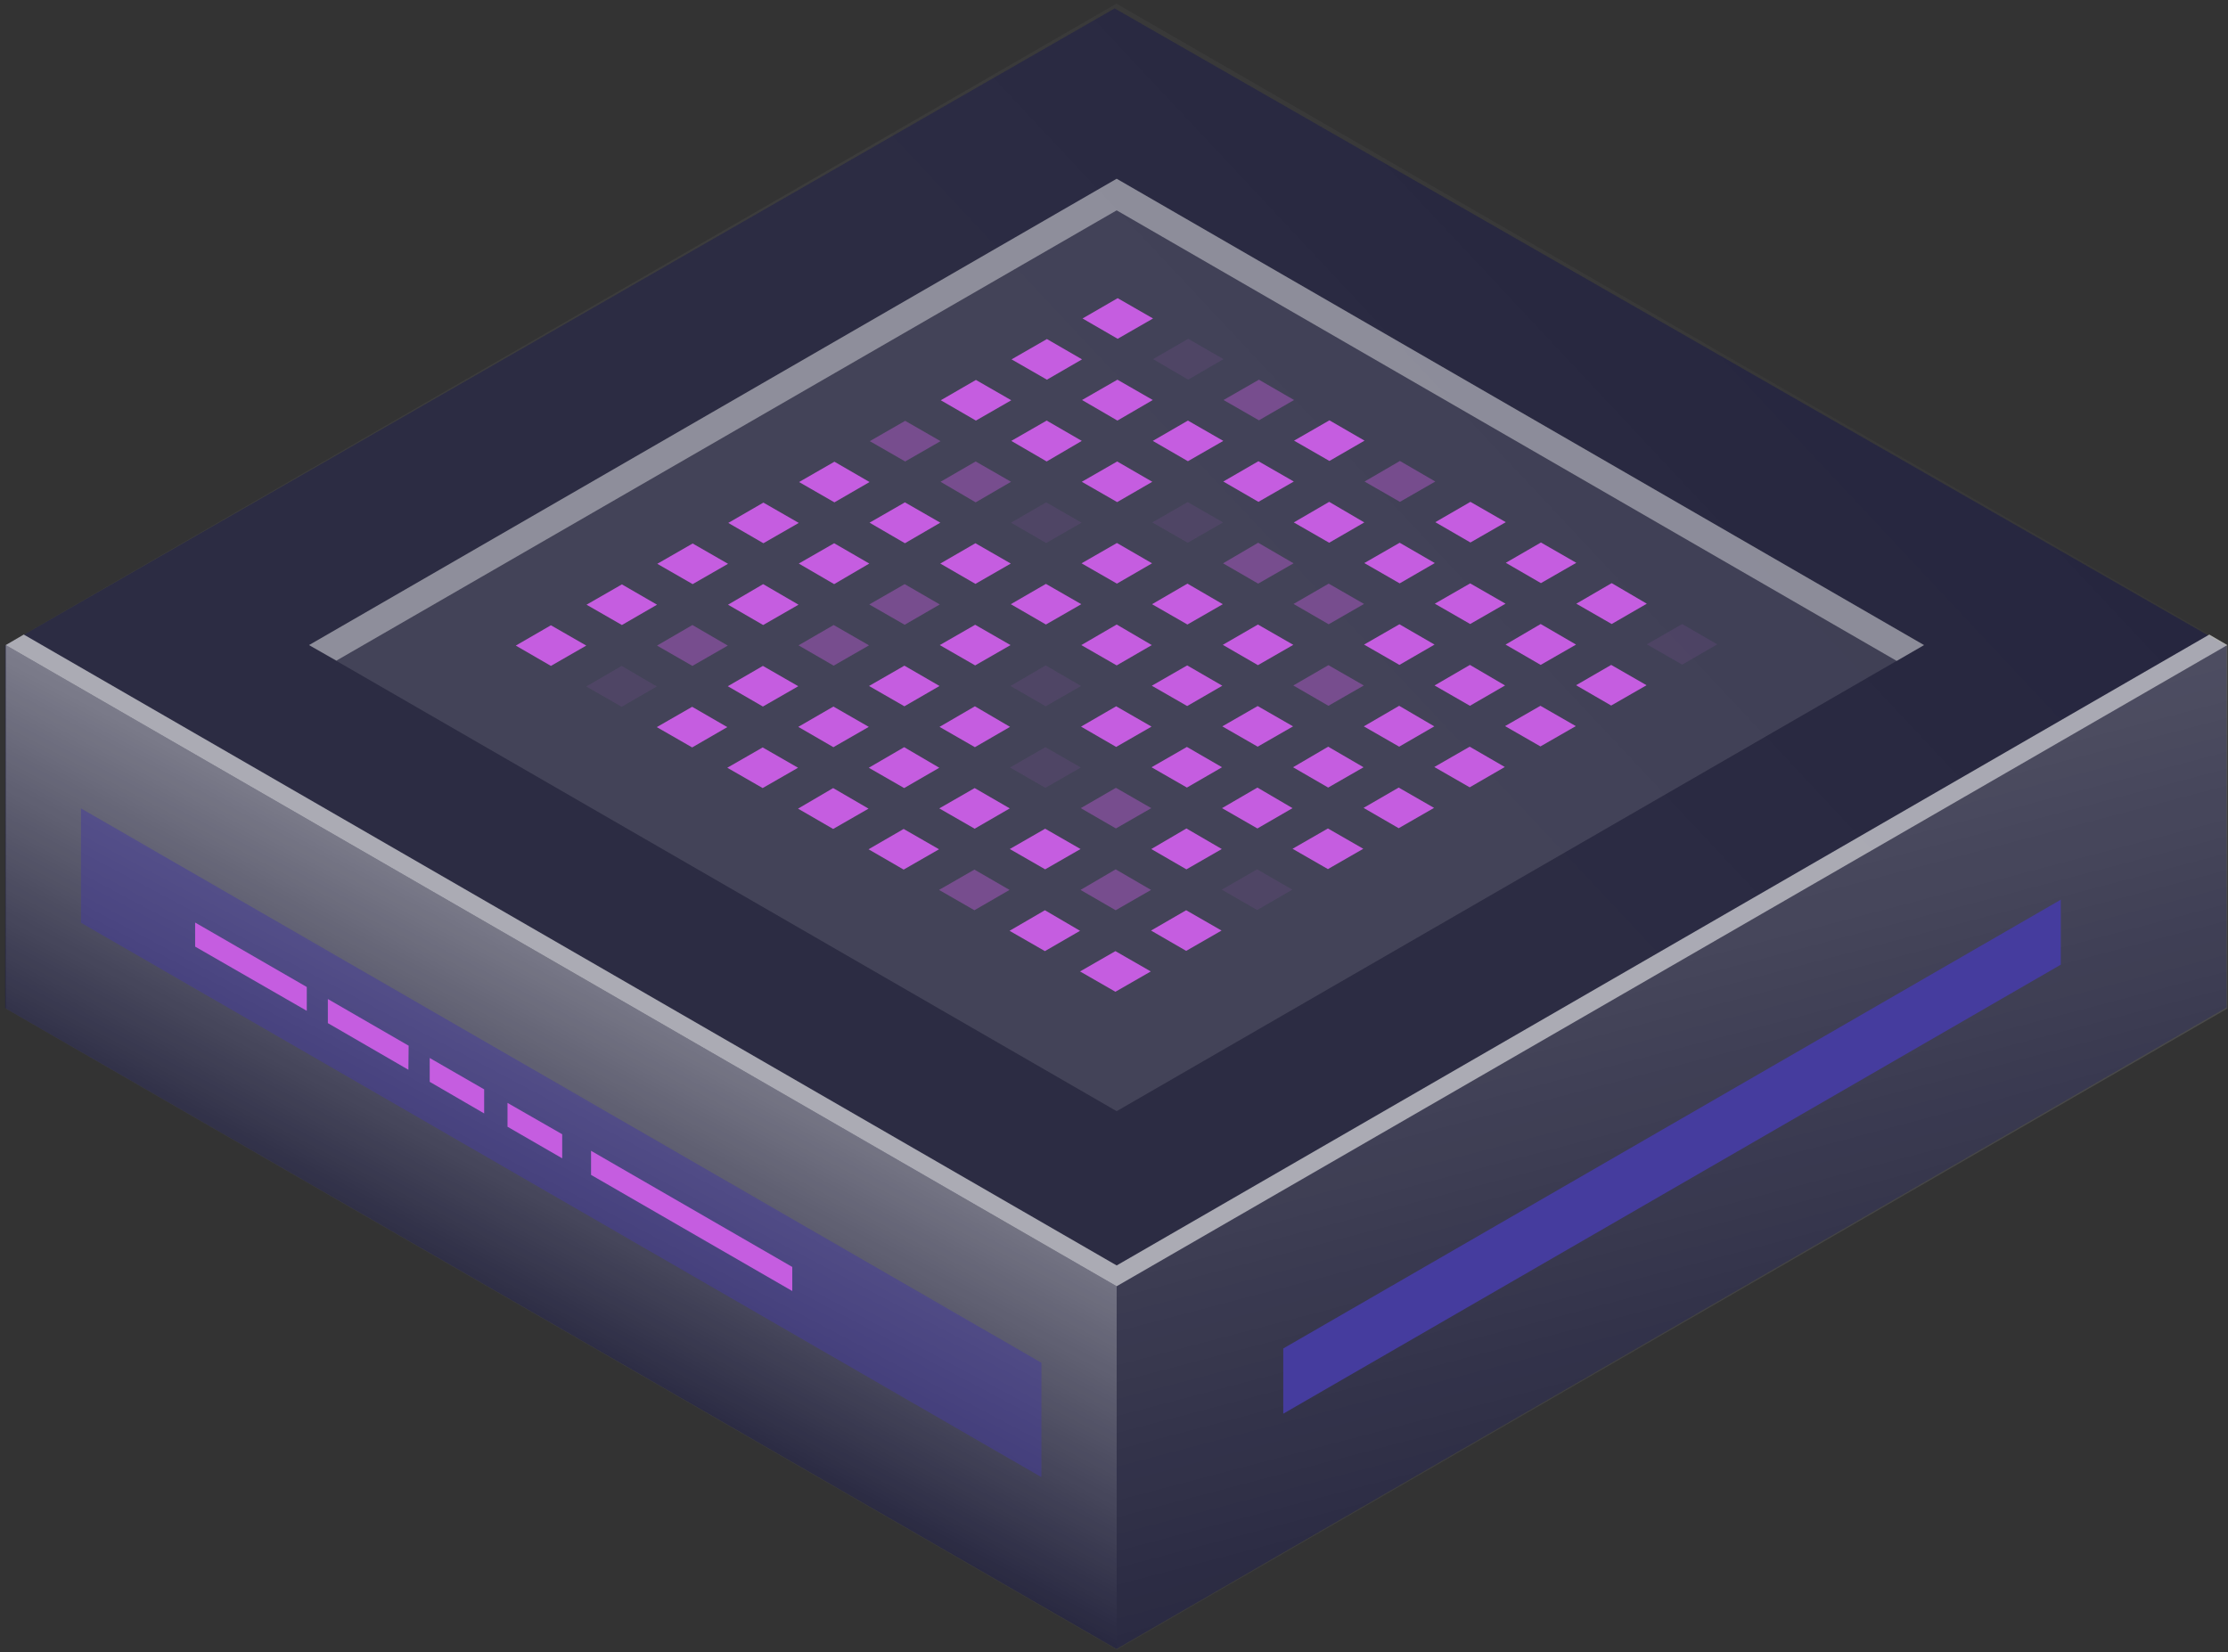 <?xml version="1.0" encoding="UTF-8"?> <svg xmlns="http://www.w3.org/2000/svg" width="387" height="287" fill="none"><rect width="100%" height="100%" fill="#333333" stroke="none"/> <path fill="#22223B" d="M.898 175.144v-62.999L193.614 1.458l193.128 110.767v62.807L193.933 286.464.898 175.144Z"></path> <path fill="url(#a)" fill-opacity=".3" d="M193.964 223.461.992 112.07 193.921.636 386.893 112.07 193.964 223.461Z" opacity=".15"></path> <path fill="#fff" fill-opacity=".11" d="M193.964 193.042 53.68 112.07l140.284-81.015 140.24 81.015-140.24 80.972Z"></path> <path fill="#fff" fill-opacity=".4" d="m193.964 36.546 135.49 78.27 4.75-2.746-140.24-81.015L53.68 112.07l4.75 2.702 135.534-78.226Z"></path> <path fill="url(#b)" fill-opacity=".21" d="M386.894 112.07v63.148l-192.929 111.39v-63.147L386.894 112.07Z"></path> <path fill="url(#c)" d="M.992 112.07v63.148l192.972 111.39v-63.147L.992 112.07Z"></path> <path fill="#453C9E" d="M14.066 140.441v19.872l166.825 96.312v-19.873L14.066 140.441Z" opacity=".51"></path> <path fill="#fff" fill-opacity=".6" d="M193.964 219.843 4.13 110.24l-3.138 1.83 192.972 111.391L386.893 112.07l-3.138-1.83-189.791 109.603Z"></path> <path fill="#453C9E" d="M357.957 156.304v11.287l-135.055 78.008v-11.331l135.055-77.964Z"></path> <path fill="#C55DE0" d="m137.615 220.105-34.951-20.178v4.184l34.951 20.177v-4.183ZM97.653 197.051l-9.5-5.447v4.14l9.5 5.491v-4.184ZM53.288 171.47l-19.393-11.2v4.183l19.393 11.157v-4.14ZM70.982 181.667l-14.033-8.105v4.183l13.99 8.106.043-4.184ZM84.097 189.25l-9.456-5.447v4.14l9.456 5.491v-4.184ZM194.136 58.859l-6.101-3.53 6.101-3.53 6.145 3.53-6.145 3.53Z"></path> <path fill="#C55DE0" d="m206.382 65.962-6.101-3.573 6.101-3.53 6.145 3.53-6.145 3.573Z" opacity=".1"></path> <path fill="#C55DE0" d="m218.672 73.022-6.145-3.53 6.145-3.53 6.101 3.53-6.101 3.53Z" opacity=".4"></path> <path fill="#C55DE0" d="m230.918 80.082-6.145-3.53 6.145-3.53 6.101 3.53-6.101 3.53Z"></path> <path fill="#C55DE0" d="m243.164 87.186-6.144-3.53 6.144-3.574 6.145 3.574-6.145 3.53Z" opacity=".4"></path> <path fill="#C55DE0" d="m255.41 94.246-6.101-3.53 6.101-3.53 6.145 3.53-6.145 3.53ZM267.656 101.306l-6.101-3.53 6.101-3.53 6.145 3.53-6.145 3.53ZM279.946 108.409l-6.145-3.53 6.145-3.573 6.101 3.573-6.101 3.53Z"></path> <path fill="#C55DE0" d="m292.192 115.469-6.145-3.53 6.145-3.53 6.101 3.53-6.101 3.53Z" opacity=".1"></path> <path fill="#C55DE0" d="m181.848 65.962-6.145-3.53 6.145-3.53 6.101 3.53-6.101 3.53ZM194.094 73.066l-6.145-3.574 6.145-3.53 6.145 3.53-6.145 3.574ZM206.339 80.126l-6.101-3.53 6.101-3.53 6.145 3.53-6.145 3.53ZM218.586 87.185l-6.102-3.53 6.102-3.53 6.144 3.53-6.144 3.53ZM230.875 94.29l-6.145-3.53 6.145-3.575 6.101 3.574-6.101 3.53ZM243.121 101.349l-6.144-3.53 6.144-3.53 6.102 3.53-6.102 3.53ZM255.367 108.409l-6.144-3.53 6.144-3.53 6.145 3.53-6.145 3.53ZM267.613 115.512l-6.101-3.529 6.101-3.574 6.145 3.574-6.145 3.529ZM279.859 122.573l-6.101-3.53 6.101-3.53 6.145 3.53-6.145 3.53ZM169.515 73.066l-6.101-3.53 6.101-3.53 6.145 3.53-6.145 3.53ZM181.805 80.17l-6.145-3.574 6.145-3.53 6.101 3.53-6.101 3.573ZM194.051 87.23l-6.145-3.53 6.145-3.53 6.101 3.53-6.101 3.53Z"></path> <path fill="#C55DE0" d="m206.297 94.29-6.145-3.53 6.145-3.53 6.145 3.53-6.145 3.53Z" opacity=".1"></path> <path fill="#C55DE0" d="m218.543 101.393-6.102-3.53 6.102-3.574 6.144 3.574-6.144 3.53ZM230.789 108.453l-6.101-3.53 6.101-3.53 6.144 3.53-6.144 3.53Z" opacity=".4"></path> <path fill="#C55DE0" d="m243.078 115.513-6.144-3.53 6.144-3.53 6.102 3.53-6.102 3.53ZM255.324 122.617l-6.144-3.531 6.144-3.573 6.102 3.573-6.102 3.531ZM267.571 129.676l-6.145-3.53 6.145-3.53 6.144 3.53-6.144 3.53Z"></path> <path fill="#C55DE0" d="m157.227 80.17-6.145-3.53 6.145-3.53 6.145 3.53-6.145 3.53ZM169.472 87.273l-6.101-3.574 6.101-3.53 6.145 3.53-6.145 3.574Z" opacity=".4"></path> <path fill="#C55DE0" d="m181.718 94.333-6.101-3.53 6.101-3.53 6.145 3.53-6.145 3.53Z" opacity=".1"></path> <path fill="#C55DE0" d="m194.008 101.393-6.145-3.53 6.145-3.53 6.101 3.53-6.101 3.53ZM206.254 108.497l-6.145-3.53 6.145-3.574 6.145 3.574-6.145 3.53ZM218.5 115.557l-6.102-3.53 6.102-3.53 6.144 3.53-6.144 3.53Z"></path> <path fill="#C55DE0" d="m230.746 122.617-6.101-3.53 6.101-3.53 6.145 3.53-6.145 3.53Z" opacity=".4"></path> <path fill="#C55DE0" d="m243.035 129.72-6.144-3.53 6.144-3.574 6.102 3.574-6.102 3.53ZM255.282 136.78l-6.145-3.53 6.145-3.53 6.101 3.53-6.101 3.53ZM144.938 87.273l-6.145-3.53 6.145-3.53 6.101 3.53-6.101 3.53ZM157.184 94.376l-6.145-3.573 6.145-3.53 6.145 3.53-6.145 3.573ZM169.429 101.436l-6.101-3.53 6.101-3.53 6.145 3.53-6.145 3.53ZM181.675 108.496l-6.101-3.53 6.101-3.529 6.145 3.529-6.145 3.53ZM193.965 115.6l-6.145-3.53 6.145-3.574 6.101 3.574-6.101 3.53ZM206.211 122.66l-6.145-3.53 6.145-3.53 6.102 3.53-6.102 3.53ZM218.457 129.72l-6.145-3.53 6.145-3.53 6.145 3.53-6.145 3.53ZM230.703 136.824l-6.101-3.53 6.101-3.574 6.145 3.574-6.145 3.53ZM242.949 143.883l-6.101-3.53 6.101-3.53 6.145 3.53-6.145 3.53ZM132.601 94.376l-6.101-3.53 6.101-3.53 6.145 3.53-6.145 3.53ZM144.891 101.48l-6.145-3.574 6.145-3.53 6.101 3.53-6.101 3.574Z"></path> <path fill="#C55DE0" d="m157.137 108.54-6.145-3.53 6.145-3.53 6.101 3.53-6.101 3.53Z" opacity=".4"></path> <path fill="#C55DE0" d="m169.383 115.6-6.145-3.53 6.145-3.53 6.145 3.53-6.145 3.53Z"></path> <path fill="#C55DE0" d="m181.629 122.703-6.102-3.53 6.102-3.573 6.144 3.573-6.144 3.53Z" opacity=".1"></path> <path fill="#C55DE0" d="m193.875 129.763-6.102-3.53 6.102-3.53 6.144 3.53-6.144 3.53ZM206.164 136.823l-6.144-3.53 6.144-3.53 6.102 3.53-6.102 3.53ZM218.41 143.927l-6.144-3.53 6.144-3.574 6.102 3.574-6.102 3.53ZM230.657 150.987l-6.145-3.53 6.145-3.53 6.144 3.53-6.144 3.53ZM120.313 101.48l-6.145-3.53 6.145-3.53 6.145 3.53-6.145 3.53ZM132.558 108.584l-6.101-3.53 6.101-3.574 6.145 3.574-6.145 3.53Z"></path> <path fill="#C55DE0" d="m144.804 115.644-6.101-3.53 6.101-3.53 6.145 3.53-6.145 3.53Z" opacity=".4"></path> <path fill="#C55DE0" d="m157.094 122.703-6.145-3.529 6.145-3.53 6.101 3.53-6.101 3.529ZM169.34 129.807l-6.145-3.53 6.145-3.573 6.101 3.573-6.101 3.53Z"></path> <path fill="#C55DE0" d="m181.586 136.867-6.145-3.53 6.145-3.53 6.145 3.53-6.145 3.53Z" opacity=".1"></path> <path fill="#C55DE0" d="m193.832 143.927-6.102-3.53 6.102-3.53 6.144 3.53-6.144 3.53Z" opacity=".4"></path> <path fill="#C55DE0" d="m206.078 151.031-6.101-3.53 6.101-3.574 6.145 3.574-6.145 3.53Z"></path> <path fill="#C55DE0" d="m218.367 158.091-6.144-3.531 6.144-3.529 6.102 3.529-6.102 3.531Z" opacity=".1"></path> <path fill="#C55DE0" d="m108.024 108.584-6.145-3.53 6.145-3.53 6.101 3.53-6.101 3.53Z"></path> <path fill="#C55DE0" d="m120.27 115.687-6.145-3.53 6.145-3.573 6.145 3.573-6.145 3.53Z" opacity=".4"></path> <path fill="#C55DE0" d="m132.515 122.747-6.101-3.53 6.101-3.53 6.145 3.53-6.145 3.53ZM144.761 129.807l-6.101-3.53 6.101-3.53 6.145 3.53-6.145 3.53ZM157.051 136.91l-6.145-3.53 6.145-3.573 6.101 3.573-6.101 3.53ZM169.297 143.971l-6.145-3.53 6.145-3.53 6.101 3.53-6.101 3.53ZM181.543 151.03l-6.145-3.53 6.145-3.53 6.145 3.53-6.145 3.53Z"></path> <path fill="#C55DE0" d="m193.789 158.134-6.101-3.53 6.101-3.573 6.144 3.573-6.144 3.53Z" opacity=".4"></path> <path fill="#C55DE0" d="m206.035 165.194-6.101-3.53 6.101-3.53 6.145 3.53-6.145 3.53ZM95.691 115.687l-6.101-3.53 6.101-3.53 6.145 3.53-6.145 3.53Z"></path> <path fill="#C55DE0" d="m107.981 122.79-6.145-3.53 6.145-3.573 6.101 3.573-6.101 3.53Z" opacity=".1"></path> <path fill="#C55DE0" d="m120.227 129.85-6.145-3.53 6.145-3.529 6.101 3.529-6.101 3.53ZM132.473 136.91l-6.145-3.53 6.145-3.53 6.145 3.53-6.145 3.53ZM144.718 144.014l-6.101-3.53 6.101-3.574 6.145 3.574-6.145 3.53ZM156.964 151.074l-6.101-3.53 6.101-3.53 6.145 3.53-6.145 3.53Z"></path> <path fill="#C55DE0" d="m169.254 158.134-6.145-3.53 6.145-3.53 6.101 3.53-6.101 3.53Z" opacity=".4"></path> <path fill="#C55DE0" d="m181.5 165.237-6.145-3.53 6.145-3.573 6.101 3.573-6.101 3.53ZM193.746 172.297l-6.144-3.53 6.144-3.53 6.145 3.53-6.145 3.53Z"></path> <defs> <linearGradient id="a" x1="227.688" x2="392.518" y1="129.23" y2="-25.169" gradientUnits="userSpaceOnUse"> <stop stop-color="#fff"></stop> <stop offset="1" stop-color="#fff" stop-opacity="0"></stop> </linearGradient> <linearGradient id="b" x1="251.689" x2="290.429" y1="139.683" y2="286.608" gradientUnits="userSpaceOnUse"> <stop stop-color="#fff"></stop> <stop offset="1" stop-color="#fff" stop-opacity="0"></stop> </linearGradient> <linearGradient id="c" x1="146.681" x2="49.641" y1="77.051" y2="260.44" gradientUnits="userSpaceOnUse"> <stop stop-color="#fff"></stop> <stop offset=".809" stop-color="#fff" stop-opacity="0"></stop> <stop offset="1" stop-color="#fff" stop-opacity="0"></stop> </linearGradient> </defs> </svg> 
